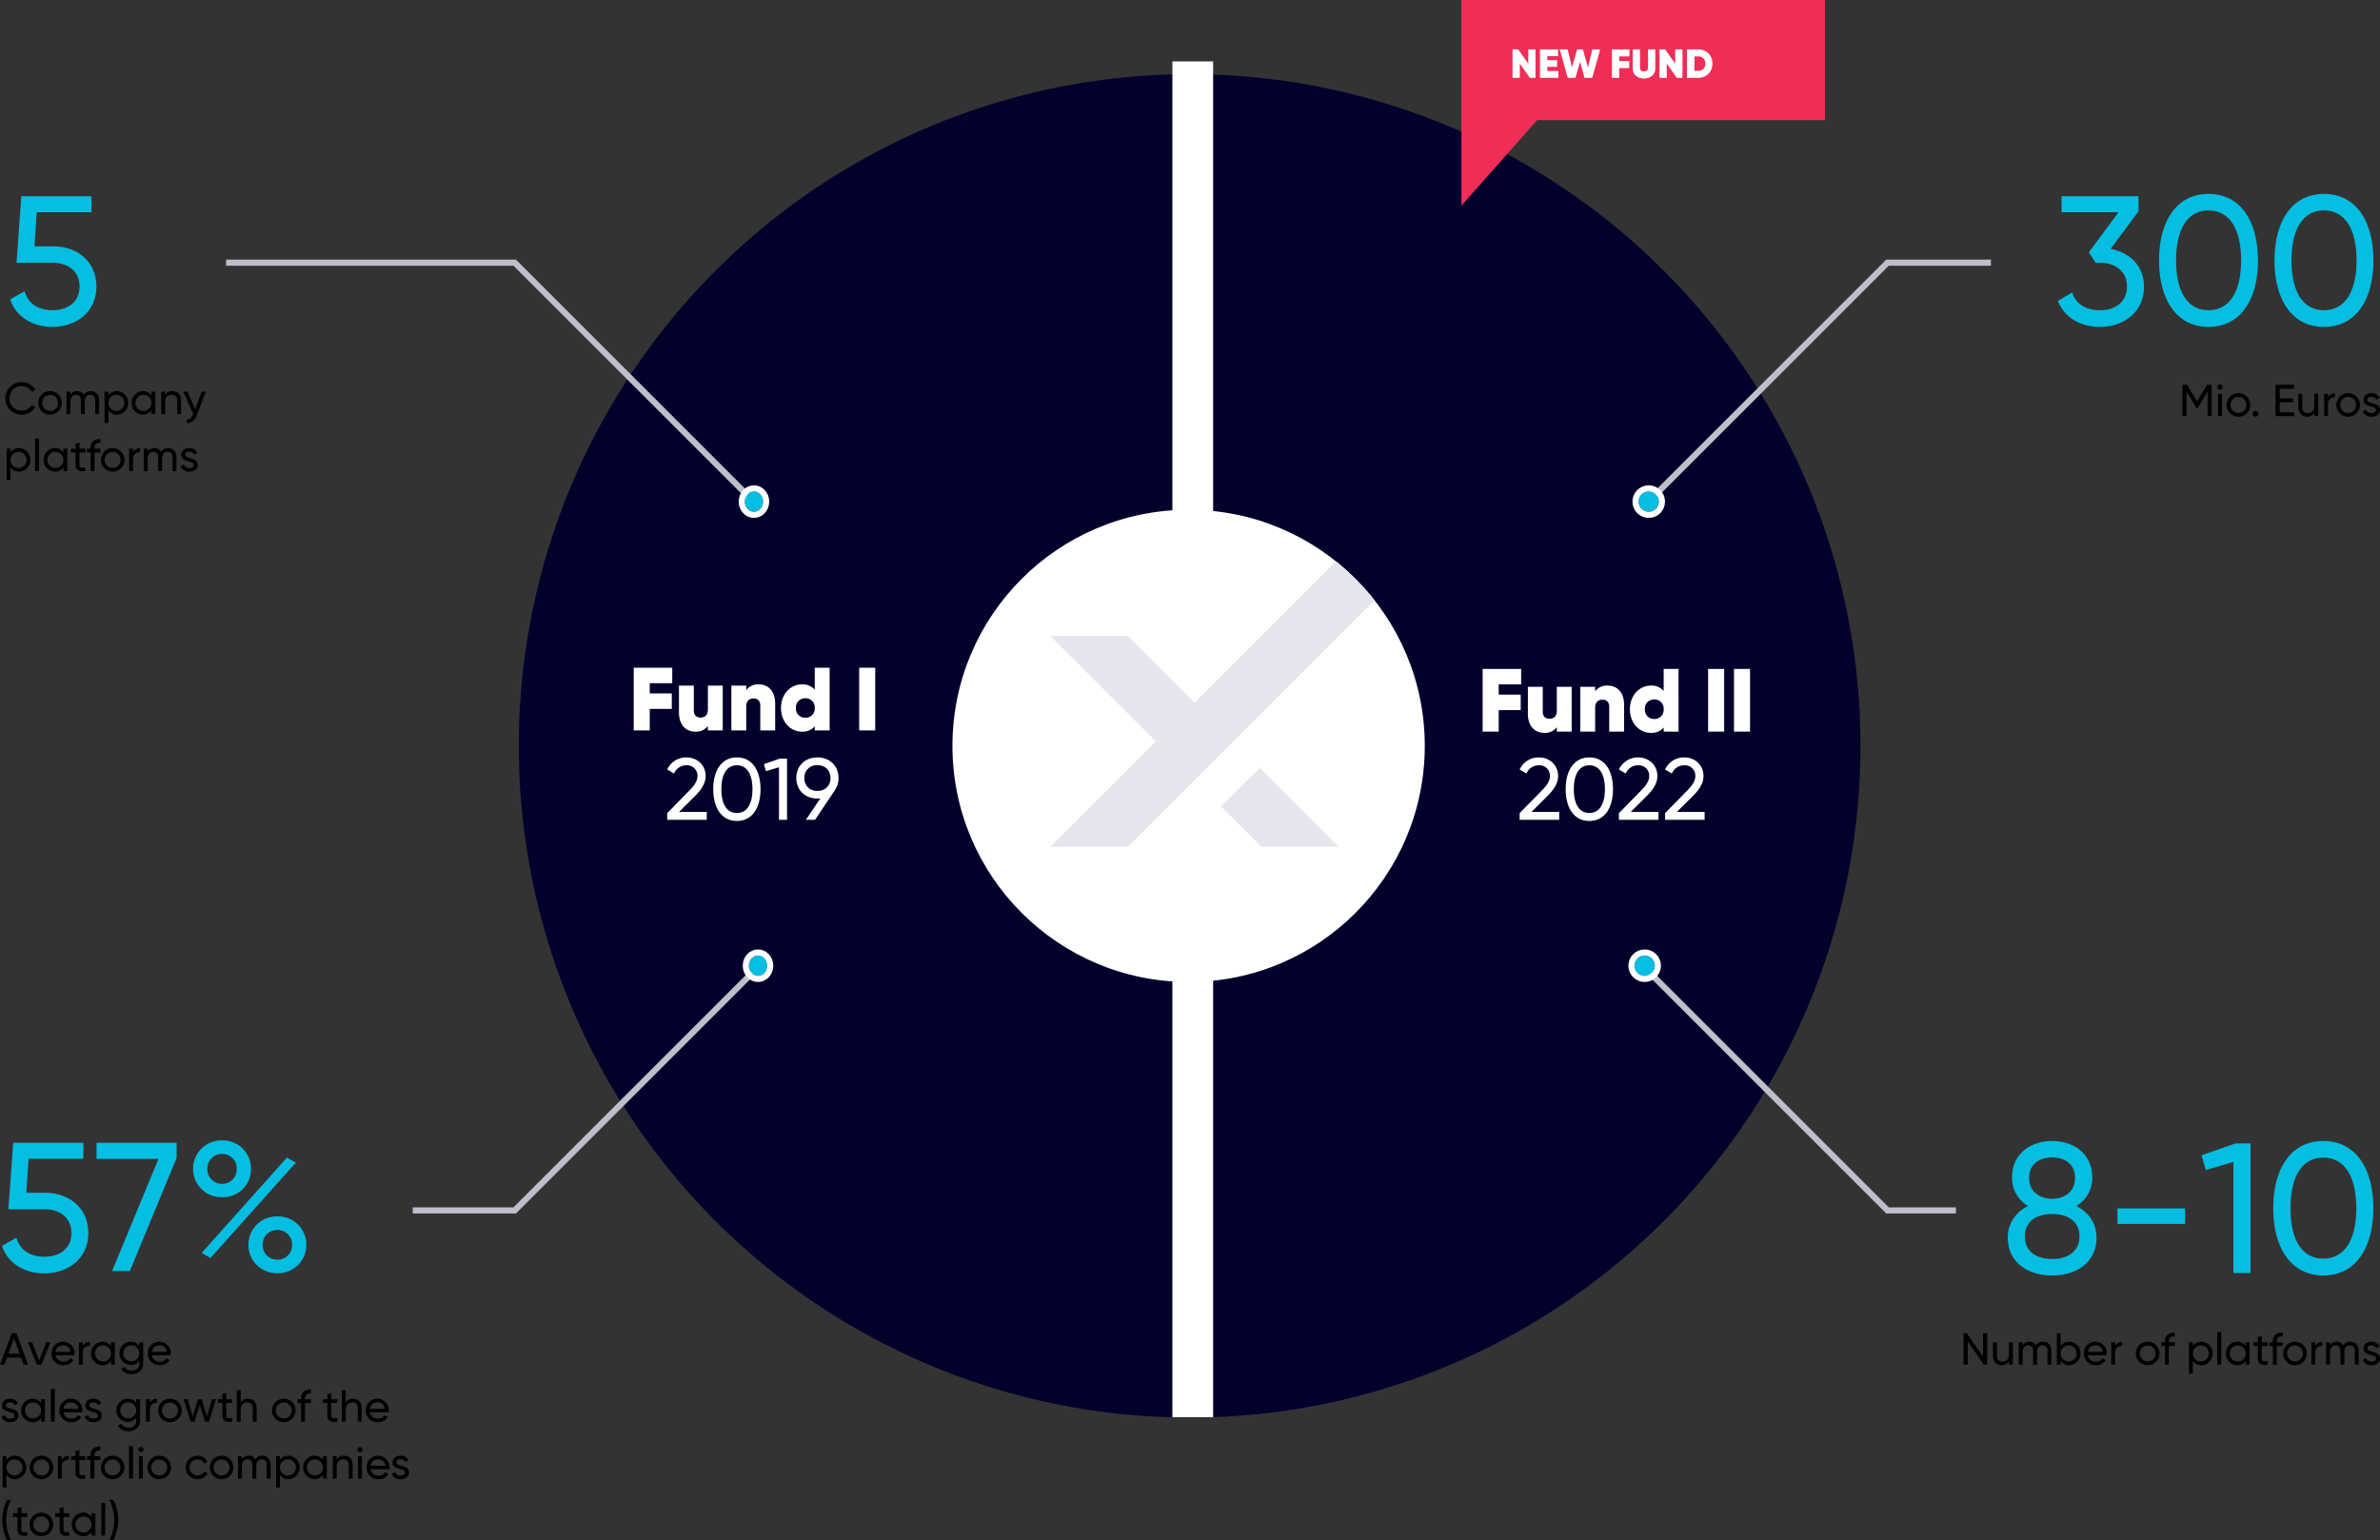 <svg xmlns="http://www.w3.org/2000/svg" xmlns:xlink="http://www.w3.org/1999/xlink" width="1169.01" height="756.635" viewBox="0 0 1169.01 756.635"><rect x="0" y="0" width="1169.01" height="756.635" fill="#333333" stroke="none"/><defs><clipPath id="clip-path"><circle id="Ellipse_50" data-name="Ellipse 50" cx="116" cy="116" r="116" transform="translate(-0.07 0.035)" fill="#e4e5ed"></circle></clipPath></defs><g id="Gruppe_2292" data-name="Gruppe 2292" transform="translate(-376.176 -667.229)"><ellipse id="Ellipse_45" data-name="Ellipse 45" cx="329.5" cy="330" rx="329.5" ry="330" transform="translate(631 703.664)" fill="#03012c"></ellipse><g id="Gruppe_1384" data-name="Gruppe 1384" transform="translate(685.026 983.068)"><path id="Pfad_7557" data-name="Pfad 7557" d="M21.34-23.188V-30.8H2.42V0H10.3V-10.56H21.12v-7.612H10.3v-5.016ZM38.852-22v11.7c0,2.64-1.364,4-3.608,4-1.892,0-3.3-1.1-3.3-3.476V-22h-7.3V-8.844c0,6.336,3.564,9.46,8.1,9.46A7.182,7.182,0,0,0,38.852-2.2V0h7.3V-22ZM63.8-22.616A7.182,7.182,0,0,0,57.684-19.8V-22h-7.3V0h7.3V-11.7c0-2.64,1.364-4,3.608-4,1.892,0,3.3,1.1,3.3,3.476V0h7.3V-13.156C71.9-19.492,68.332-22.616,63.8-22.616ZM91.344-30.8v10.824a7.7,7.7,0,0,0-6.248-2.64c-5.9,0-10.34,5.016-10.34,11.616S79.2.616,85.1.616a7.7,7.7,0,0,0,6.248-2.64V0h7.3V-30.8ZM86.724-6.2A4.483,4.483,0,0,1,82.1-11a4.483,4.483,0,0,1,4.62-4.8,4.483,4.483,0,0,1,4.62,4.8A4.483,4.483,0,0,1,86.724-6.2Zm26.444-24.6V0h7.876V-30.8Zm12.716,0V0h7.876V-30.8Z" transform="translate(416.974 43.596)" fill="#fff"></path><g id="Gruppe_1383" data-name="Gruppe 1383" transform="translate(0 0)"><path id="Pfad_7556" data-name="Pfad 7556" d="M21.34-23.188V-30.8H2.42V0H10.3V-10.56H21.12v-7.612H10.3v-5.016ZM38.852-22v11.7c0,2.64-1.364,4-3.608,4-1.892,0-3.3-1.1-3.3-3.476V-22h-7.3V-8.844c0,6.336,3.564,9.46,8.1,9.46A7.182,7.182,0,0,0,38.852-2.2V0h7.3V-22ZM63.8-22.616A7.182,7.182,0,0,0,57.684-19.8V-22h-7.3V0h7.3V-11.7c0-2.64,1.364-4,3.608-4,1.892,0,3.3,1.1,3.3,3.476V0h7.3V-13.156C71.9-19.492,68.332-22.616,63.8-22.616ZM91.344-30.8v10.824a7.7,7.7,0,0,0-6.248-2.64c-5.9,0-10.34,5.016-10.34,11.616S79.2.616,85.1.616a7.7,7.7,0,0,0,6.248-2.64V0h7.3V-30.8ZM86.724-6.2A4.483,4.483,0,0,1,82.1-11a4.483,4.483,0,0,1,4.62-4.8,4.483,4.483,0,0,1,4.62,4.8A4.483,4.483,0,0,1,86.724-6.2Zm26.444-24.6V0h7.876V-30.8Z" transform="translate(0 43)" fill="#fff"></path><path id="Pfad_7555" data-name="Pfad 7555" d="M1.548,0H20.984V-3.87H7.353l7.7-7.654c2.967-2.967,5.375-6.192,5.375-9.933,0-5.934-4.687-9.2-9.374-9.2a10.25,10.25,0,0,0-9.5,5.934L4.9-22.747a6.513,6.513,0,0,1,6.192-4.042,5.106,5.106,0,0,1,5.332,5.375c0,2.537-1.892,4.945-4.257,7.31L1.548-3.268ZM35.776.559c7.482,0,11.61-6.321,11.61-15.609s-4.128-15.609-11.61-15.609c-7.439,0-11.61,6.321-11.61,15.609S28.337.559,35.776.559Zm0-3.913c-4.859,0-7.611-4.214-7.611-11.7s2.752-11.739,7.611-11.739S43.43-22.532,43.43-15.05,40.635-3.354,35.776-3.354ZM56.975-30.1l-7.912,2.752.989,3.44L56.459-25.8V0h3.956V-30.1ZM85.7-20.554c0-5.977-4.3-10.105-10.363-10.105S64.973-26.531,64.973-20.554s4.3,10.1,10.363,10.1c.516,0,.989-.043,1.462-.086L69.66,0h4.515l9.718-14.491H83.85A10.145,10.145,0,0,0,85.7-20.554Zm-16.77,0a6.015,6.015,0,0,1,6.407-6.278c3.784,0,6.407,2.451,6.407,6.278a6.026,6.026,0,0,1-6.407,6.321A6.026,6.026,0,0,1,68.929-20.554Z" transform="translate(17.313 86.928)" fill="#fff"></path></g><path id="Pfad_7558" data-name="Pfad 7558" d="M1.548,0H20.984V-3.87H7.353l7.7-7.654c2.967-2.967,5.375-6.192,5.375-9.933,0-5.934-4.687-9.2-9.374-9.2a10.25,10.25,0,0,0-9.5,5.934L4.9-22.747a6.513,6.513,0,0,1,6.192-4.042,5.106,5.106,0,0,1,5.332,5.375c0,2.537-1.892,4.945-4.257,7.31L1.548-3.268ZM35.776.559c7.482,0,11.61-6.321,11.61-15.609s-4.128-15.609-11.61-15.609c-7.439,0-11.61,6.321-11.61,15.609S28.337.559,35.776.559Zm0-3.913c-4.859,0-7.611-4.214-7.611-11.7s2.752-11.739,7.611-11.739S43.43-22.532,43.43-15.05,40.635-3.354,35.776-3.354ZM50.31,0H69.746V-3.87H56.115l7.7-7.654c2.967-2.967,5.375-6.192,5.375-9.933,0-5.934-4.687-9.2-9.374-9.2a10.25,10.25,0,0,0-9.5,5.934l3.354,1.978a6.513,6.513,0,0,1,6.192-4.042,5.106,5.106,0,0,1,5.332,5.375c0,2.537-1.892,4.945-4.257,7.31L50.31-3.268ZM72.971,0H92.407V-3.87H78.776l7.7-7.654c2.967-2.967,5.375-6.192,5.375-9.933,0-5.934-4.687-9.2-9.374-9.2a10.25,10.25,0,0,0-9.5,5.934l3.354,1.978a6.513,6.513,0,0,1,6.192-4.042,5.106,5.106,0,0,1,5.332,5.375c0,2.537-1.892,4.945-4.257,7.31L72.971-3.268Z" transform="translate(436.018 86.927)" fill="#fff"></path></g><path id="Pfad_7554" data-name="Pfad 7554" d="M24.3-38.43H15.12L16.2-55.17H43.11V-63H8.64L6.3-30.33H24.12c7.47,0,13.14,4.14,13.14,11.7,0,7.47-5.67,11.61-13.32,11.61-6.84,0-11.97-3.15-13.68-9.36L3.15-12.33c3.06,9,11.52,13.5,20.79,13.5,11.34,0,21.6-7.02,21.6-19.8C45.54-31.5,35.55-38.43,24.3-38.43Z" transform="translate(378 826.664)" fill="#06bee1"></path><path id="Pfad_7560" data-name="Pfad 7560" d="M-133.11-37.17l13.68-18.45V-63h-37.8v7.83h27.99l-14.58,19.71,3.33,5.13h2.16c7.56,0,13.23,4.14,13.23,11.7,0,7.47-5.67,11.61-13.23,11.61-6.84,0-11.79-2.88-13.68-8.73l-7.02,4.14c3.24,8.46,11.43,12.78,20.7,12.78,11.34,0,21.6-7.02,21.6-19.8C-116.73-29.07-124.02-35.46-133.11-37.17ZM-85.05,1.17c15.66,0,24.3-13.23,24.3-32.67s-8.64-32.67-24.3-32.67c-15.57,0-24.3,13.23-24.3,32.67S-100.62,1.17-85.05,1.17Zm0-8.19c-10.17,0-15.93-8.82-15.93-24.48s5.76-24.57,15.93-24.57,16.02,8.91,16.02,24.57S-74.88-7.02-85.05-7.02Zm56.7,8.19c15.66,0,24.3-13.23,24.3-32.67s-8.64-32.67-24.3-32.67c-15.57,0-24.3,13.23-24.3,32.67S-43.92,1.17-28.35,1.17Zm0-8.19c-10.17,0-15.93-8.82-15.93-24.48s5.76-24.57,15.93-24.57,16.02,8.91,16.02,24.57S-18.18-7.02-28.35-7.02Z" transform="translate(1546 826.664)" fill="#06bee1"></path><path id="Pfad_7553" data-name="Pfad 7553" d="M24.3-38.43H15.12L16.2-55.17H43.11V-63H8.64L6.3-30.33H24.12c7.47,0,13.14,4.14,13.14,11.7,0,7.47-5.67,11.61-13.32,11.61-6.84,0-11.97-3.15-13.68-9.36L3.15-12.33c3.06,9,11.52,13.5,20.79,13.5,11.34,0,21.6-7.02,21.6-19.8C45.54-31.5,35.55-38.43,24.3-38.43ZM49.59-63v7.92H80.01L57.24,0h8.73L88.92-55.53V-63Zm61.65,26.73a13.748,13.748,0,0,0,14.22-13.95,13.856,13.856,0,0,0-14.22-13.95A13.91,13.91,0,0,0,97.02-50.22,13.856,13.856,0,0,0,111.24-36.27Zm0-6.57a7.1,7.1,0,0,1-7.2-7.38,7.074,7.074,0,0,1,7.2-7.29,7.021,7.021,0,0,1,7.2,7.29A7.1,7.1,0,0,1,111.24-42.84ZM101.25-8.91l4.32,2.52,41.94-46.89-4.41-2.43Zm37.17,9.99a13.856,13.856,0,0,0,14.22-13.95,13.856,13.856,0,0,0-14.22-13.95A13.856,13.856,0,0,0,124.2-12.87,13.856,13.856,0,0,0,138.42,1.08Zm0-6.66a7.021,7.021,0,0,1-7.2-7.29,7.021,7.021,0,0,1,7.2-7.29,7.074,7.074,0,0,1,7.2,7.29A7.074,7.074,0,0,1,138.42-5.58Z" transform="translate(374 1291.664)" fill="#06bee1"></path><path id="Pfad_7562" data-name="Pfad 7562" d="M-149.968-32.942a15.985,15.985,0,0,0,7.826-13.923c0-12.194-9.646-18.018-19.747-18.018-10.01,0-19.656,5.824-19.656,18.018a15.985,15.985,0,0,0,7.826,13.923c-6.1,3.094-9.919,8.554-9.919,15.47,0,11.921,9.373,18.655,21.749,18.655,12.467,0,21.84-6.734,21.84-18.655C-140.049-24.388-143.871-29.848-149.968-32.942Zm-11.921-23.842c6.006,0,11.284,3,11.284,10.1,0,6.734-5.278,10.192-11.284,10.192-5.915,0-11.284-3.458-11.284-10.192C-173.173-53.781-167.8-56.784-161.889-56.784Zm0,49.868c-7.735,0-13.377-3.731-13.377-11.1,0-7.28,5.642-11.011,13.377-11.011,7.826,0,13.468,3.731,13.468,11.011C-148.421-10.647-154.063-6.916-161.889-6.916Zm32.123-17.2h33.215v-7.644h-33.215ZM-71.708-63.7l-16.744,5.824,2.093,7.28,13.559-4V0h8.372V-63.7ZM-28.665,1.183C-12.831,1.183-4.1-12.194-4.1-31.85s-8.736-33.033-24.57-33.033c-15.743,0-24.57,13.377-24.57,33.033S-44.408,1.183-28.665,1.183Zm0-8.281c-10.283,0-16.107-8.918-16.107-24.752s5.824-24.843,16.107-24.843,16.2,9.009,16.2,24.843S-18.382-7.1-28.665-7.1Z" transform="translate(1546 1292.664)" fill="#06bee1"></path><path id="Pfad_4624" data-name="Pfad 4624" d="M-1284.6-20536h141.786l119.615,119.615" transform="translate(1771.801 21332.27)" fill="none" stroke="#bfbfca" stroke-width="3"></path><path id="Pfad_4626" data-name="Pfad 4626" d="M-1114.2-20536h-50.788l-119.615,119.615" transform="translate(2468.271 21332.27)" fill="none" stroke="#bfbfca" stroke-width="3"></path><path id="Pfad_4625" data-name="Pfad 4625" d="M-1183.974-20416.385h50.1L-1014.264-20536" transform="translate(1762.867 21678.285)" fill="none" stroke="#bfbfca" stroke-width="3"></path><path id="Pfad_4627" data-name="Pfad 4627" d="M-1030.756-20416.385h-33.6L-1183.974-20536" transform="translate(2367.646 21678.285)" fill="none" stroke="#bfbfca" stroke-width="3"></path><g id="Ellipse_32" data-name="Ellipse 32" transform="translate(742 908.664)" fill="#06bee1" stroke="#fff" stroke-width="3"><ellipse cx="4.5" cy="5" rx="4.5" ry="5" stroke="none"></ellipse><ellipse cx="4.5" cy="5" rx="6" ry="6.5" fill="none"></ellipse></g><g id="Ellipse_34" data-name="Ellipse 34" transform="translate(1181 908.664)" fill="#06bee1" stroke="#fff" stroke-width="3"><circle cx="5" cy="5" r="5" stroke="none"></circle><circle cx="5" cy="5" r="6.5" fill="none"></circle></g><g id="Ellipse_33" data-name="Ellipse 33" transform="translate(744 1136.664)" fill="#06bee1" stroke="#fff" stroke-width="3"><ellipse cx="4.5" cy="5" rx="4.5" ry="5" stroke="none"></ellipse><ellipse cx="4.5" cy="5" rx="6" ry="6.5" fill="none"></ellipse></g><g id="Ellipse_35" data-name="Ellipse 35" transform="translate(1179 1136.664)" fill="#06bee1" stroke="#fff" stroke-width="3"><circle cx="5" cy="5" r="5" stroke="none"></circle><circle cx="5" cy="5" r="6.5" fill="none"></circle></g><path id="Pfad_7551" data-name="Pfad 7551" d="M8.888.286a7.572,7.572,0,0,0,6.644-3.762L13.75-4.488A5.444,5.444,0,0,1,8.888-1.716,5.8,5.8,0,0,1,2.86-7.7a5.806,5.806,0,0,1,6.028-6.006,5.42,5.42,0,0,1,4.862,2.794l1.782-1.034a7.606,7.606,0,0,0-6.644-3.74A7.838,7.838,0,0,0,.836-7.7,7.851,7.851,0,0,0,8.888.286Zm13.882,0A5.756,5.756,0,0,0,28.578-5.5a5.756,5.756,0,0,0-5.808-5.786A5.737,5.737,0,0,0,16.984-5.5,5.737,5.737,0,0,0,22.77.286Zm0-1.87A3.833,3.833,0,0,1,18.9-5.5,3.833,3.833,0,0,1,22.77-9.416,3.838,3.838,0,0,1,26.664-5.5,3.838,3.838,0,0,1,22.77-1.584Zm19.954-9.7a3.9,3.9,0,0,0-3.454,1.87,3.462,3.462,0,0,0-3.234-1.87,3.68,3.68,0,0,0-3.278,1.76V-11H30.844V0h1.914V-6.116c0-2.376,1.342-3.344,2.816-3.344,1.43,0,2.332.946,2.332,2.684V0H39.82V-6.116c0-2.376,1.166-3.344,2.706-3.344,1.452,0,2.42.946,2.42,2.684V0H46.86V-6.842C46.86-9.592,45.166-11.286,42.724-11.286Zm12.87,0a4.759,4.759,0,0,0-4.158,2.178V-11H49.522V4.4h1.914V-1.892A4.759,4.759,0,0,0,55.594.286,5.651,5.651,0,0,0,61.16-5.5,5.651,5.651,0,0,0,55.594-11.286Zm-.242,9.724A3.848,3.848,0,0,1,51.436-5.5a3.848,3.848,0,0,1,3.916-3.938A3.843,3.843,0,0,1,59.246-5.5,3.843,3.843,0,0,1,55.352-1.562ZM72.556-11v1.892A4.759,4.759,0,0,0,68.4-11.286,5.651,5.651,0,0,0,62.832-5.5,5.651,5.651,0,0,0,68.4.286a4.759,4.759,0,0,0,4.158-2.178V0H74.47V-11ZM68.64-1.562A3.843,3.843,0,0,1,64.746-5.5,3.843,3.843,0,0,1,68.64-9.438,3.848,3.848,0,0,1,72.556-5.5,3.848,3.848,0,0,1,68.64-1.562Zm14.212-9.724a3.911,3.911,0,0,0-3.564,1.87V-11H77.374V0h1.914V-5.83c0-2.6,1.43-3.63,3.19-3.63a2.536,2.536,0,0,1,2.728,2.816V0H87.12V-6.754C87.12-9.57,85.426-11.286,82.852-11.286ZM97.218-11,94.05-2.376,90.31-11H88.264L93.06-.044l-.2.418c-.572,1.452-1.5,2.354-2.97,2.244V4.4c2.244.154,3.96-1.254,4.884-3.718L99.264-11ZM7.524,16.714a4.759,4.759,0,0,0-4.158,2.178V17H1.452V32.4H3.366V26.108a4.759,4.759,0,0,0,4.158,2.178A5.651,5.651,0,0,0,13.09,22.5,5.651,5.651,0,0,0,7.524,16.714Zm-.242,9.724a3.938,3.938,0,0,1,0-7.876,3.938,3.938,0,0,1,0,7.876ZM15.378,28h1.914V11.94H15.378ZM29.326,17v1.892a4.759,4.759,0,0,0-4.158-2.178A5.651,5.651,0,0,0,19.6,22.5a5.651,5.651,0,0,0,5.566,5.786,4.759,4.759,0,0,0,4.158-2.178V28H31.24V17ZM25.41,26.438A3.938,3.938,0,1,1,29.326,22.5,3.843,3.843,0,0,1,25.41,26.438Zm14.718-7.59V17H37.2V13.92l-1.914.572V17H33.11v1.848h2.178V24.81c0,2.75,1.54,3.63,4.84,3.19V26.284c-1.958.088-2.926.2-2.926-1.474V18.848Zm7.37-4.686V12.314c-3.146-.22-4.818,1.43-4.818,4.356V17H40.92v1.848h1.76V28h1.914V18.848h2.9V17h-2.9v-.33C44.594,14.756,45.584,14.008,47.5,14.162Zm6.028,14.124A5.786,5.786,0,1,0,47.74,22.5,5.756,5.756,0,0,0,53.526,28.286Zm0-1.87A3.916,3.916,0,1,1,57.42,22.5,3.833,3.833,0,0,1,53.526,26.416Zm9.988-7.568V17H61.6V28h1.914V22.17A3.076,3.076,0,0,1,66.946,18.8v-2A3.492,3.492,0,0,0,63.514,18.848ZM80.7,16.714a3.9,3.9,0,0,0-3.454,1.87,3.462,3.462,0,0,0-3.234-1.87,3.68,3.68,0,0,0-3.278,1.76V17H68.816V28H70.73V21.884c0-2.376,1.342-3.344,2.816-3.344,1.43,0,2.332.946,2.332,2.684V28h1.914V21.884c0-2.376,1.166-3.344,2.706-3.344,1.452,0,2.42.946,2.42,2.684V28h1.914V21.158C84.832,18.408,83.138,16.714,80.7,16.714Zm8.448,3.256c0-.99.968-1.474,1.958-1.474A2.428,2.428,0,0,1,93.456,19.9l1.606-.9a4.229,4.229,0,0,0-3.96-2.288c-2.222,0-3.894,1.342-3.894,3.278,0,3.982,6.16,2.64,6.16,4.994,0,1.078-1.012,1.5-2.178,1.5a2.676,2.676,0,0,1-2.728-1.716l-1.65.946a4.463,4.463,0,0,0,4.378,2.574c2.354,0,4.114-1.254,4.114-3.3C95.3,20.938,89.144,22.324,89.144,19.97Z" transform="translate(378 870.664)"></path><path id="Pfad_7561" data-name="Pfad 7561" d="M-83.468-15.4h-2.31l-4.884,8.14-4.906-8.14h-2.31V0h2.046V-12.012l5.038,8.36h.264l5.038-8.382V0h2.024ZM-79.4-13a1.277,1.277,0,0,0,1.276-1.276,1.3,1.3,0,0,0-1.276-1.3,1.3,1.3,0,0,0-1.3,1.3A1.282,1.282,0,0,0-79.4-13Zm-.968,13h1.914V-11h-1.914Zm10.01.286A5.756,5.756,0,0,0-64.548-5.5a5.756,5.756,0,0,0-5.808-5.786A5.737,5.737,0,0,0-76.142-5.5,5.737,5.737,0,0,0-70.356.286Zm0-1.87A3.833,3.833,0,0,1-74.228-5.5a3.833,3.833,0,0,1,3.872-3.916A3.838,3.838,0,0,1-66.462-5.5,3.838,3.838,0,0,1-70.356-1.584Zm8.4,1.826a1.413,1.413,0,0,0,1.43-1.43,1.413,1.413,0,0,0-1.43-1.43,1.427,1.427,0,0,0-1.43,1.43A1.427,1.427,0,0,0-61.952.242Zm11.88-2.178V-6.82h6.49V-8.734h-6.49v-4.73h7.04V-15.4h-9.086V0h9.2V-1.936ZM-33.066-11v5.83c0,2.6-1.43,3.63-3.19,3.63a2.536,2.536,0,0,1-2.728-2.816V-11H-40.9v6.754C-40.9-1.43-39.2.286-36.63.286a3.911,3.911,0,0,0,3.564-1.87V0h1.914V-11Zm6.732,1.848V-11h-1.914V0h1.914V-5.83A3.076,3.076,0,0,1-22.9-9.2v-2A3.492,3.492,0,0,0-26.334-9.152ZM-16.456.286A5.756,5.756,0,0,0-10.648-5.5a5.756,5.756,0,0,0-5.808-5.786A5.737,5.737,0,0,0-22.242-5.5,5.737,5.737,0,0,0-16.456.286Zm0-1.87A3.833,3.833,0,0,1-20.328-5.5a3.833,3.833,0,0,1,3.872-3.916A3.838,3.838,0,0,1-12.562-5.5,3.838,3.838,0,0,1-16.456-1.584ZM-6.974-8.03c0-.99.968-1.474,1.958-1.474A2.428,2.428,0,0,1-2.662-8.1L-1.056-9a4.229,4.229,0,0,0-3.96-2.288c-2.222,0-3.894,1.342-3.894,3.278,0,3.982,6.16,2.64,6.16,4.994,0,1.078-1.012,1.5-2.178,1.5A2.676,2.676,0,0,1-7.656-3.234l-1.65.946A4.463,4.463,0,0,0-4.928.286c2.354,0,4.114-1.254,4.114-3.3C-.814-7.062-6.974-5.676-6.974-8.03Z" transform="translate(1546 871.664)"></path><path id="Pfad_7552" data-name="Pfad 7552" d="M11.792,0H13.97L8.228-15.4H5.918L.176,0H2.354L3.608-3.454h6.93ZM4.312-5.368l2.75-7.59,2.772,7.59ZM22.858-11,19.4-2.046,15.95-11H13.882l4.4,11h2.244l4.4-11Zm4.6,6.38h9.218a5.634,5.634,0,0,0,.066-.858,5.54,5.54,0,0,0-5.478-5.808A5.588,5.588,0,0,0,25.5-5.5a5.609,5.609,0,0,0,5.9,5.786A5.552,5.552,0,0,0,36.234-2.2l-1.628-.924a3.591,3.591,0,0,1-3.168,1.606A3.765,3.765,0,0,1,27.456-4.62Zm3.806-4.862A3.484,3.484,0,0,1,34.8-6.292H27.456A3.651,3.651,0,0,1,31.262-9.482Zm9.592.33V-11H38.94V0h1.914V-5.83A3.076,3.076,0,0,1,44.286-9.2v-2A3.492,3.492,0,0,0,40.854-9.152ZM54.67-11v1.892a4.759,4.759,0,0,0-4.158-2.178A5.651,5.651,0,0,0,44.946-5.5,5.651,5.651,0,0,0,50.512.286,4.759,4.759,0,0,0,54.67-1.892V0h1.914V-11ZM50.754-1.562A3.843,3.843,0,0,1,46.86-5.5a3.843,3.843,0,0,1,3.894-3.938A3.848,3.848,0,0,1,54.67-5.5,3.848,3.848,0,0,1,50.754-1.562ZM68.618-11v1.892a4.747,4.747,0,0,0-4.136-2.178,5.63,5.63,0,0,0-5.61,5.72A5.635,5.635,0,0,0,64.482.176a4.765,4.765,0,0,0,4.136-2.2V-.462c0,2.068-1.386,3.366-3.674,3.366-2.156,0-3.08-.814-3.586-1.848L59.686,2c.9,1.738,2.75,2.684,5.214,2.684,2.86,0,5.61-1.716,5.61-5.148V-11ZM64.7-1.65a3.843,3.843,0,0,1-3.916-3.916A3.838,3.838,0,0,1,64.7-9.46a3.838,3.838,0,0,1,3.916,3.894A3.843,3.843,0,0,1,64.7-1.65ZM74.756-4.62h9.218a5.635,5.635,0,0,0,.066-.858,5.54,5.54,0,0,0-5.478-5.808A5.588,5.588,0,0,0,72.8-5.5a5.609,5.609,0,0,0,5.9,5.786A5.552,5.552,0,0,0,83.534-2.2l-1.628-.924a3.591,3.591,0,0,1-3.168,1.606A3.765,3.765,0,0,1,74.756-4.62Zm3.806-4.862A3.484,3.484,0,0,1,82.1-6.292H74.756A3.651,3.651,0,0,1,78.562-9.482ZM3.1,19.97c0-.99.968-1.474,1.958-1.474A2.428,2.428,0,0,1,7.414,19.9L9.02,19a4.229,4.229,0,0,0-3.96-2.288c-2.222,0-3.894,1.342-3.894,3.278,0,3.982,6.16,2.64,6.16,4.994,0,1.078-1.012,1.5-2.178,1.5A2.676,2.676,0,0,1,2.42,24.766l-1.65.946a4.463,4.463,0,0,0,4.378,2.574c2.354,0,4.114-1.254,4.114-3.3C9.262,20.938,3.1,22.324,3.1,19.97ZM20.328,17v1.892a4.759,4.759,0,0,0-4.158-2.178A5.651,5.651,0,0,0,10.6,22.5a5.651,5.651,0,0,0,5.566,5.786,4.759,4.759,0,0,0,4.158-2.178V28h1.914V17Zm-3.916,9.438A3.938,3.938,0,1,1,20.328,22.5,3.843,3.843,0,0,1,16.412,26.438ZM25.146,28H27.06V11.94H25.146Zm6.182-4.62h9.218a5.635,5.635,0,0,0,.066-.858A5.624,5.624,0,1,0,29.37,22.5a5.609,5.609,0,0,0,5.9,5.786,5.552,5.552,0,0,0,4.84-2.486l-1.628-.924a3.591,3.591,0,0,1-3.168,1.606A3.765,3.765,0,0,1,31.328,23.38Zm3.806-4.862a3.484,3.484,0,0,1,3.542,3.19H31.328A3.651,3.651,0,0,1,35.134,18.518Zm8.888,1.452c0-.99.968-1.474,1.958-1.474A2.428,2.428,0,0,1,48.334,19.9L49.94,19a4.229,4.229,0,0,0-3.96-2.288c-2.222,0-3.894,1.342-3.894,3.278,0,3.982,6.16,2.64,6.16,4.994,0,1.078-1.012,1.5-2.178,1.5a2.676,2.676,0,0,1-2.728-1.716l-1.65.946a4.463,4.463,0,0,0,4.378,2.574c2.354,0,4.114-1.254,4.114-3.3C50.182,20.938,44.022,22.324,44.022,19.97ZM67.078,17v1.892a4.747,4.747,0,0,0-4.136-2.178,5.732,5.732,0,0,0,0,11.462,4.765,4.765,0,0,0,4.136-2.2v1.562c0,2.068-1.386,3.366-3.674,3.366-2.156,0-3.08-.814-3.586-1.848L58.146,30c.9,1.738,2.75,2.684,5.214,2.684,2.86,0,5.61-1.716,5.61-5.148V17Zm-3.916,9.35a3.905,3.905,0,1,1,3.916-3.916A3.843,3.843,0,0,1,63.162,26.35Zm10.626-7.5V17H71.874V28h1.914V22.17A3.076,3.076,0,0,1,77.22,18.8v-2A3.492,3.492,0,0,0,73.788,18.848Zm9.878,9.438A5.786,5.786,0,1,0,77.88,22.5,5.756,5.756,0,0,0,83.666,28.286Zm0-1.87A3.916,3.916,0,1,1,87.56,22.5,3.833,3.833,0,0,1,83.666,26.416ZM104.258,17l-2.42,8.382L99.242,17H97.394l-2.6,8.36L92.378,17h-2l3.41,11h1.958l2.574-8.14L100.892,28h1.958l3.41-11Zm9.966,1.848V17H111.3V13.92l-1.914.572V17h-2.178v1.848h2.178V24.81c0,2.75,1.54,3.63,4.84,3.19V26.284c-1.958.088-2.926.2-2.926-1.474V18.848Zm7.744-2.134a3.911,3.911,0,0,0-3.564,1.87V12.6H116.49V28H118.4V22.17c0-2.6,1.43-3.63,3.19-3.63a2.536,2.536,0,0,1,2.728,2.816V28h1.914V21.246C126.236,18.43,124.542,16.714,121.968,16.714Zm17.6,11.572a5.786,5.786,0,1,0-5.786-5.786A5.756,5.756,0,0,0,139.568,28.286Zm0-1.87a3.916,3.916,0,1,1,3.894-3.916A3.833,3.833,0,0,1,139.568,26.416Zm13.31-12.254V12.314c-3.146-.22-4.818,1.43-4.818,4.356V17H146.3v1.848h1.76V28h1.914V18.848h2.9V17h-2.9v-.33C149.974,14.756,150.964,14.008,152.878,14.162Zm12.936,4.686V17h-2.926V13.92l-1.914.572V17H158.8v1.848h2.178V24.81c0,2.75,1.54,3.63,4.84,3.19V26.284c-1.958.088-2.926.2-2.926-1.474V18.848Zm7.744-2.134a3.911,3.911,0,0,0-3.564,1.87V12.6H168.08V28h1.914V22.17c0-2.6,1.43-3.63,3.19-3.63a2.536,2.536,0,0,1,2.728,2.816V28h1.914V21.246C177.826,18.43,176.132,16.714,173.558,16.714Zm8.272,6.666h9.218a5.634,5.634,0,0,0,.066-.858,5.624,5.624,0,1,0-11.242-.022,5.609,5.609,0,0,0,5.9,5.786,5.552,5.552,0,0,0,4.84-2.486l-1.628-.924a3.591,3.591,0,0,1-3.168,1.606A3.765,3.765,0,0,1,181.83,23.38Zm3.806-4.862a3.484,3.484,0,0,1,3.542,3.19H181.83A3.651,3.651,0,0,1,185.636,18.518ZM7.524,44.714a4.759,4.759,0,0,0-4.158,2.178V45H1.452V60.4H3.366V54.108a4.759,4.759,0,0,0,4.158,2.178,5.79,5.79,0,0,0,0-11.572Zm-.242,9.724a3.938,3.938,0,0,1,0-7.876,3.938,3.938,0,0,1,0,7.876Zm13.266,1.848A5.786,5.786,0,1,0,14.762,50.5,5.756,5.756,0,0,0,20.548,56.286Zm0-1.87A3.916,3.916,0,1,1,24.442,50.5,3.833,3.833,0,0,1,20.548,54.416Zm9.988-7.568V45H28.622V56h1.914V50.17A3.076,3.076,0,0,1,33.968,46.8v-2A3.492,3.492,0,0,0,30.536,46.848Zm11.55,0V45H39.16V41.92l-1.914.572V45H35.068v1.848h2.178V52.81c0,2.75,1.54,3.63,4.84,3.19V54.284c-1.958.088-2.926.2-2.926-1.474V46.848Zm7.37-4.686V40.314c-3.146-.22-4.818,1.43-4.818,4.356V45h-1.76v1.848h1.76V56h1.914V46.848h2.9V45h-2.9v-.33C46.552,42.756,47.542,42.008,49.456,42.162Zm6.028,14.124A5.786,5.786,0,1,0,49.7,50.5,5.756,5.756,0,0,0,55.484,56.286Zm0-1.87A3.916,3.916,0,1,1,59.378,50.5,3.833,3.833,0,0,1,55.484,54.416ZM63.558,56h1.914V39.94H63.558Zm5.808-13a1.277,1.277,0,0,0,1.276-1.276,1.287,1.287,0,1,0-2.574,0A1.282,1.282,0,0,0,69.366,43ZM68.4,56h1.914V45H68.4Zm10.01.286A5.786,5.786,0,1,0,72.622,50.5,5.756,5.756,0,0,0,78.408,56.286Zm0-1.87A3.916,3.916,0,1,1,82.3,50.5,3.833,3.833,0,0,1,78.408,54.416Zm18.744,1.87a5.573,5.573,0,0,0,4.95-2.86l-1.628-.946a3.689,3.689,0,0,1-3.322,1.914,3.905,3.905,0,0,1,0-7.81,3.516,3.516,0,0,1,3.256,1.936l1.606-.924a5.289,5.289,0,0,0-4.862-2.882,5.786,5.786,0,1,0,0,11.572Zm11.858,0a5.786,5.786,0,1,0-5.786-5.786A5.756,5.756,0,0,0,109.01,56.286Zm0-1.87A3.916,3.916,0,1,1,112.9,50.5,3.833,3.833,0,0,1,109.01,54.416Zm19.954-9.7a3.9,3.9,0,0,0-3.454,1.87,3.462,3.462,0,0,0-3.234-1.87A3.68,3.68,0,0,0,119,46.474V45h-1.914V56H119V49.884c0-2.376,1.342-3.344,2.816-3.344,1.43,0,2.332.946,2.332,2.684V56h1.914V49.884c0-2.376,1.166-3.344,2.706-3.344,1.452,0,2.42.946,2.42,2.684V56H133.1V49.158C133.1,46.408,131.406,44.714,128.964,44.714Zm12.87,0a4.759,4.759,0,0,0-4.158,2.178V45h-1.914V60.4h1.914V54.108a4.759,4.759,0,0,0,4.158,2.178,5.79,5.79,0,0,0,0-11.572Zm-.242,9.724a3.938,3.938,0,1,1,3.894-3.938A3.848,3.848,0,0,1,141.592,54.438ZM158.8,45v1.892a4.759,4.759,0,0,0-4.158-2.178,5.79,5.79,0,0,0,0,11.572,4.759,4.759,0,0,0,4.158-2.178V56h1.914V45Zm-3.916,9.438A3.938,3.938,0,1,1,158.8,50.5,3.843,3.843,0,0,1,154.88,54.438Zm14.212-9.724a3.911,3.911,0,0,0-3.564,1.87V45h-1.914V56h1.914V50.17c0-2.6,1.43-3.63,3.19-3.63a2.536,2.536,0,0,1,2.728,2.816V56h1.914V49.246C173.36,46.43,171.666,44.714,169.092,44.714ZM176.99,43a1.277,1.277,0,0,0,1.276-1.276,1.287,1.287,0,1,0-2.574,0A1.282,1.282,0,0,0,176.99,43Zm-.968,13h1.914V45h-1.914Zm6.182-4.62h9.218a5.634,5.634,0,0,0,.066-.858,5.624,5.624,0,1,0-11.242-.022,5.609,5.609,0,0,0,5.9,5.786,5.552,5.552,0,0,0,4.84-2.486l-1.628-.924a3.591,3.591,0,0,1-3.168,1.606A3.765,3.765,0,0,1,182.2,51.38Zm3.806-4.862a3.484,3.484,0,0,1,3.542,3.19H182.2A3.651,3.651,0,0,1,186.01,46.518ZM194.9,47.97c0-.99.968-1.474,1.958-1.474A2.428,2.428,0,0,1,199.21,47.9l1.606-.9a4.229,4.229,0,0,0-3.96-2.288c-2.222,0-3.894,1.342-3.894,3.278,0,3.982,6.16,2.64,6.16,4.994,0,1.078-1.012,1.5-2.178,1.5a2.676,2.676,0,0,1-2.728-1.716l-1.65.946a4.463,4.463,0,0,0,4.378,2.574c2.354,0,4.114-1.254,4.114-3.3C201.058,48.938,194.9,50.324,194.9,47.97ZM3.7,86.2H5.61a21.46,21.46,0,0,1,0-19.8H3.7a21.46,21.46,0,0,0,0,19.8Zm9.9-11.352V73H10.67V69.92l-1.914.572V73H6.578v1.848H8.756V80.81c0,2.75,1.54,3.63,4.84,3.19V82.284c-1.958.088-2.926.2-2.926-1.474V74.848Zm6.886,9.438A5.786,5.786,0,1,0,14.7,78.5,5.756,5.756,0,0,0,20.482,84.286Zm0-1.87A3.916,3.916,0,1,1,24.376,78.5,3.833,3.833,0,0,1,20.482,82.416ZM34.3,74.848V73H31.372V69.92l-1.914.572V73H27.28v1.848h2.178V80.81c0,2.75,1.54,3.63,4.84,3.19V82.284c-1.958.088-2.926.2-2.926-1.474V74.848ZM45.122,73v1.892a4.759,4.759,0,0,0-4.158-2.178,5.79,5.79,0,0,0,0,11.572,4.759,4.759,0,0,0,4.158-2.178V84h1.914V73Zm-3.916,9.438A3.938,3.938,0,1,1,45.122,78.5,3.843,3.843,0,0,1,41.206,82.438ZM49.94,84h1.914V67.94H49.94Zm5.852,2.2a21.46,21.46,0,0,0,0-19.8H53.878a21.46,21.46,0,0,1,0,19.8Z" transform="translate(376 1337.664)"></path><path id="Pfad_7563" data-name="Pfad 7563" d="M-195.8-15.4V-3.916L-203.72-15.4h-1.65V0h2.046V-11.506L-195.4,0h1.65V-15.4Zm12.738,4.4v5.83c0,2.6-1.43,3.63-3.19,3.63a2.536,2.536,0,0,1-2.728-2.816V-11h-1.914v6.754c0,2.816,1.694,4.532,4.268,4.532a3.911,3.911,0,0,0,3.564-1.87V0h1.914V-11Zm16.7-.286a3.9,3.9,0,0,0-3.454,1.87,3.462,3.462,0,0,0-3.234-1.87,3.68,3.68,0,0,0-3.278,1.76V-11h-1.914V0h1.914V-6.116c0-2.376,1.342-3.344,2.816-3.344,1.43,0,2.332.946,2.332,2.684V0h1.914V-6.116c0-2.376,1.166-3.344,2.706-3.344,1.452,0,2.42.946,2.42,2.684V0h1.914V-6.842C-162.228-9.592-163.922-11.286-166.364-11.286Zm12.87,0a4.759,4.759,0,0,0-4.158,2.178V-15.4h-1.914V0h1.914V-1.892A4.759,4.759,0,0,0-153.494.286,5.651,5.651,0,0,0-147.928-5.5,5.651,5.651,0,0,0-153.494-11.286Zm-.242,9.724A3.848,3.848,0,0,1-157.652-5.5a3.848,3.848,0,0,1,3.916-3.938A3.843,3.843,0,0,1-149.842-5.5,3.843,3.843,0,0,1-153.736-1.562ZM-144.3-4.62h9.218a5.634,5.634,0,0,0,.066-.858,5.54,5.54,0,0,0-5.478-5.808A5.588,5.588,0,0,0-146.256-5.5a5.609,5.609,0,0,0,5.9,5.786A5.552,5.552,0,0,0-135.52-2.2l-1.628-.924a3.591,3.591,0,0,1-3.168,1.606A3.765,3.765,0,0,1-144.3-4.62Zm3.806-4.862a3.484,3.484,0,0,1,3.542,3.19H-144.3A3.651,3.651,0,0,1-140.492-9.482Zm9.592.33V-11h-1.914V0h1.914V-5.83A3.076,3.076,0,0,1-127.468-9.2v-2A3.492,3.492,0,0,0-130.9-9.152ZM-114.928.286A5.756,5.756,0,0,0-109.12-5.5a5.756,5.756,0,0,0-5.808-5.786A5.737,5.737,0,0,0-120.714-5.5,5.737,5.737,0,0,0-114.928.286Zm0-1.87A3.833,3.833,0,0,1-118.8-5.5a3.833,3.833,0,0,1,3.872-3.916A3.838,3.838,0,0,1-111.034-5.5,3.838,3.838,0,0,1-114.928-1.584Zm13.31-12.254v-1.848c-3.146-.22-4.818,1.43-4.818,4.356V-11h-1.76v1.848h1.76V0h1.914V-9.152h2.9V-11h-2.9v-.33C-104.522-13.244-103.532-13.992-101.618-13.838Zm13.024,2.552a4.759,4.759,0,0,0-4.158,2.178V-11h-1.914V4.4h1.914V-1.892A4.759,4.759,0,0,0-88.594.286,5.651,5.651,0,0,0-83.028-5.5,5.651,5.651,0,0,0-88.594-11.286Zm-.242,9.724A3.848,3.848,0,0,1-92.752-5.5a3.848,3.848,0,0,1,3.916-3.938A3.843,3.843,0,0,1-84.942-5.5,3.843,3.843,0,0,1-88.836-1.562ZM-80.74,0h1.914V-16.06H-80.74Zm13.948-11v1.892a4.759,4.759,0,0,0-4.158-2.178A5.651,5.651,0,0,0-76.516-5.5,5.651,5.651,0,0,0-70.95.286a4.759,4.759,0,0,0,4.158-2.178V0h1.914V-11Zm-3.916,9.438A3.843,3.843,0,0,1-74.6-5.5a3.843,3.843,0,0,1,3.894-3.938A3.848,3.848,0,0,1-66.792-5.5,3.848,3.848,0,0,1-70.708-1.562Zm14.718-7.59V-11h-2.926v-3.08l-1.914.572V-11h-2.178v1.848h2.178V-3.19c0,2.75,1.54,3.63,4.84,3.19V-1.716c-1.958.088-2.926.2-2.926-1.474V-9.152Zm7.37-4.686v-1.848c-3.146-.22-4.818,1.43-4.818,4.356V-11H-55.2v1.848h1.76V0h1.914V-9.152h2.9V-11h-2.9v-.33C-51.524-13.244-50.534-13.992-48.62-13.838ZM-42.592.286A5.756,5.756,0,0,0-36.784-5.5a5.756,5.756,0,0,0-5.808-5.786A5.737,5.737,0,0,0-48.378-5.5,5.737,5.737,0,0,0-42.592.286Zm0-1.87A3.833,3.833,0,0,1-46.464-5.5a3.833,3.833,0,0,1,3.872-3.916A3.838,3.838,0,0,1-38.7-5.5,3.838,3.838,0,0,1-42.592-1.584ZM-32.6-9.152V-11h-1.914V0H-32.6V-5.83A3.076,3.076,0,0,1-29.172-9.2v-2A3.492,3.492,0,0,0-32.6-9.152Zm17.182-2.134a3.9,3.9,0,0,0-3.454,1.87,3.462,3.462,0,0,0-3.234-1.87,3.68,3.68,0,0,0-3.278,1.76V-11H-27.3V0h1.914V-6.116c0-2.376,1.342-3.344,2.816-3.344,1.43,0,2.332.946,2.332,2.684V0h1.914V-6.116c0-2.376,1.166-3.344,2.706-3.344,1.452,0,2.42.946,2.42,2.684V0h1.914V-6.842C-11.286-9.592-12.98-11.286-15.422-11.286ZM-6.974-8.03c0-.99.968-1.474,1.958-1.474A2.428,2.428,0,0,1-2.662-8.1L-1.056-9a4.229,4.229,0,0,0-3.96-2.288c-2.222,0-3.894,1.342-3.894,3.278,0,3.982,6.16,2.64,6.16,4.994,0,1.078-1.012,1.5-2.178,1.5A2.676,2.676,0,0,1-7.656-3.234l-1.65.946A4.463,4.463,0,0,0-4.928.286c2.354,0,4.114-1.254,4.114-3.3C-.814-7.062-6.974-5.676-6.974-8.03Z" transform="translate(1546 1337.664)"></path><circle id="Ellipse_47" data-name="Ellipse 47" cx="116" cy="116" r="116" transform="translate(844 917.664)" fill="#fff"></circle><line id="Linie_294" data-name="Linie 294" y2="228.716" transform="translate(962.037 697.402)" fill="none" stroke="#fff" stroke-width="20"></line><line id="Linie_295" data-name="Linie 295" y2="228.716" transform="translate(962.037 1134.785)" fill="none" stroke="#fff" stroke-width="20"></line><g id="Gruppe_maskieren_1" data-name="Gruppe maskieren 1" transform="translate(844.069 917.631)" clip-path="url(#clip-path)"><g id="Gruppe_1329" data-name="Gruppe 1329" transform="translate(48.063 -1.907)" style="isolation: isolate"><path id="Pfad_4576" data-name="Pfad 4576" d="M111,189.613l19.843,19.768h38.026L130.088,170.6Z" transform="translate(-27.252 -41.885)" fill="#e4e5ed"></path><path id="Pfad_4577" data-name="Pfad 4577" d="M70.846,96.725,38.1,63.98H0l51.758,51.758L0,167.5H38.1L167.5,38.1V0Z" fill="#e4e5ed"></path></g></g><path id="Pfad_6588" data-name="Pfad 6588" d="M0,0H178.594V59H37.233L0,101.041Z" transform="translate(1094 667.229)" fill="#ef2d56"></path><path id="Pfad_7559" data-name="Pfad 7559" d="M8.82-14v7.04L3.88-14H1.1V0H4.68V-7.04L9.62,0h2.76V-14ZM18.18-3.36V-5.42H23v-3.3H18.18v-1.94H23.5V-14H14.6V0h9V-3.36ZM28.22,0H32l2.24-7.9L36.48,0h3.78l3.9-14H40.32L38.14-5.18,35.64-14H32.82l-2.5,8.82L28.16-14H24.3Zm30.3-10.54V-14h-8.6V0H53.5V-4.8h4.92V-8.26H53.5v-2.28ZM65.68.3c3.22,0,5.54-1.9,5.54-4.9V-14H67.64v9.06c0,1-.5,1.76-1.96,1.76s-1.96-.76-1.96-1.76V-14H60.14v9.4C60.14-1.6,62.46.3,65.68.3ZM81-14v7.04L76.06-14H73.28V0h3.58V-7.04L81.8,0h2.76V-14Zm11.48,0h-5.7V0h5.7a6.779,6.779,0,0,0,6.8-7A6.779,6.779,0,0,0,92.48-14Zm0,10.54H90.46v-7.08h2.02A3.26,3.26,0,0,1,95.78-7,3.26,3.26,0,0,1,92.48-3.46Z" transform="translate(1118 705.479)" fill="#fff"></path></g></svg>